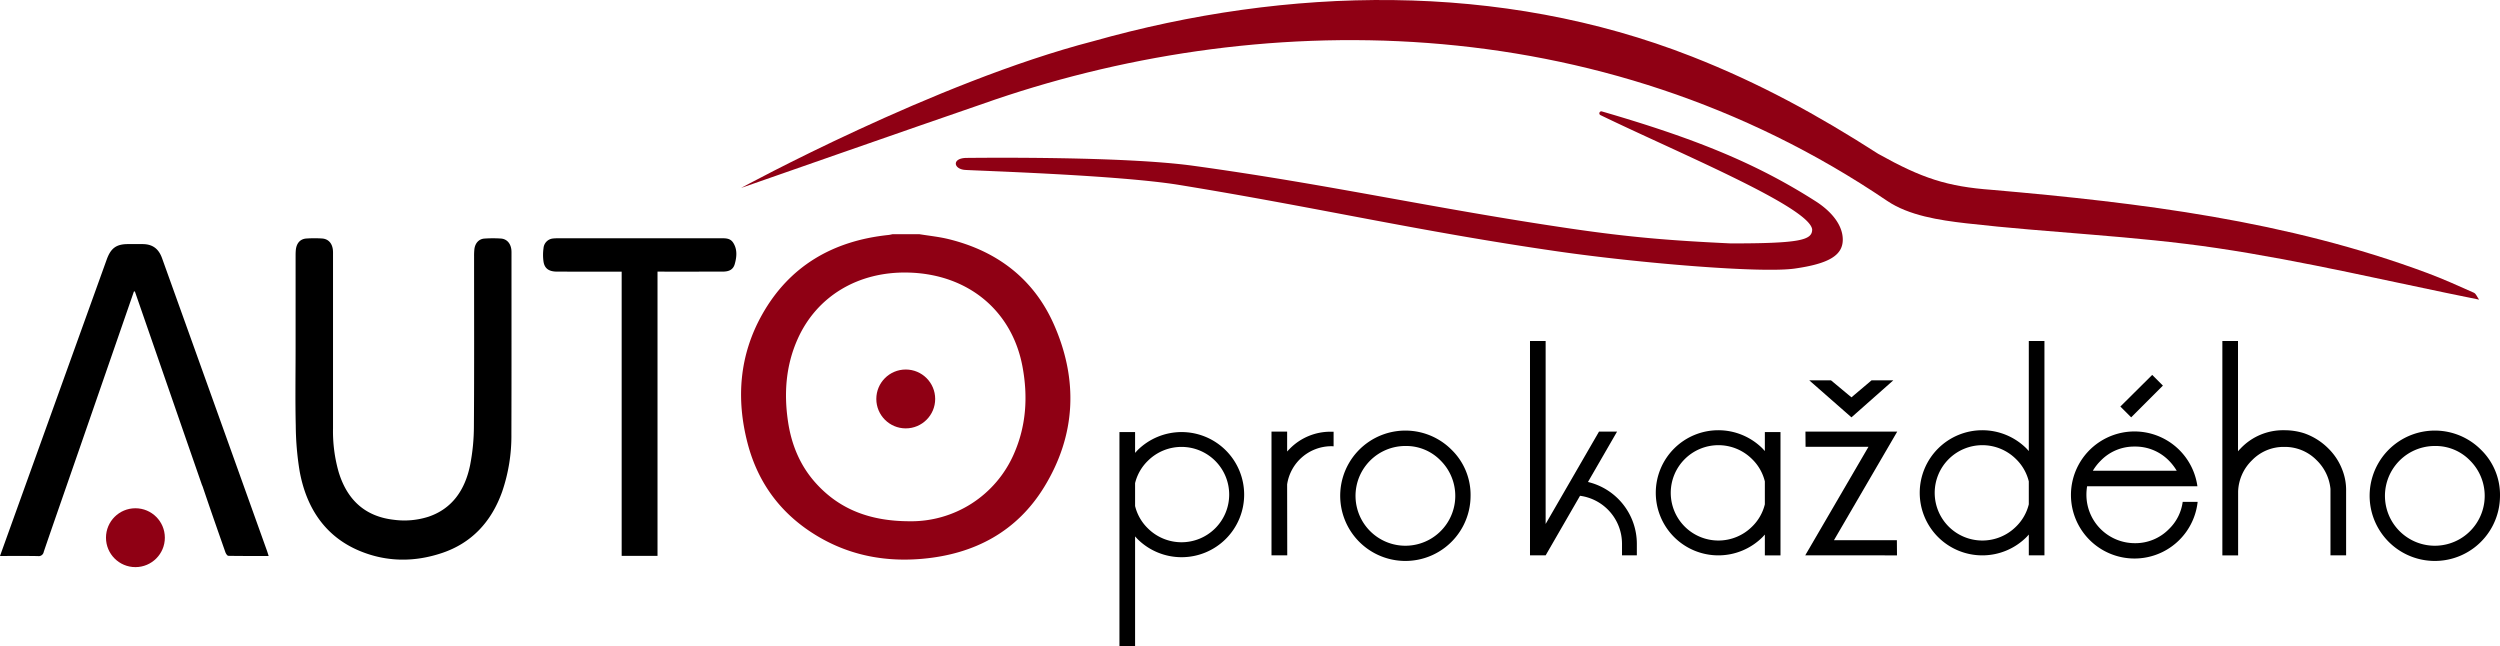 <svg xmlns="http://www.w3.org/2000/svg" viewBox="0 0 1167.517 301.898"><defs><style>.cls-1{fill:#8f0014;}</style></defs><title>apk</title><g id="Layer_1" data-name="Layer 1"><path class="cls-1" d="M370.419,113.762S461.068,64.34,534.858,45.227C625.59,19.623,724.773,17.213,814.468,52.394c31.408,12.319,58.723,27.266,86.992,45.422,20.497,11.461,32.242,15.291,53.145,16.828,69.237,6.042,137.797,14.404,203.403,38.881,7.332,2.736,14.482,5.971,21.634,9.16.996.444,1.514,1.958,2.434,3.226-40.97-8.216-81.444-17.983-122.463-24.08-38.725-5.757-78.086-7.108-117.034-11.566-12.63-1.446-26.836-3.635-36.935-10.479C770.586,28.252,609.593,29.789,483.064,74.553,451.884,85.257,370.419,113.762,370.419,113.762Z" transform="translate(-24.333 -25.981)"/><path class="cls-1" d="M475.779,99.727c7.03-.045,73.222-.811,105.838,3.677,64.004,8.808,112.49,19.988,176.426,29.362,27.684,4.059,46.536,5.57,74.553,6.894,32.202,0,37.964-1.511,38.032-6.412a1.267,1.267,0,0,0-.012-.201c-1.534-10.538-63.197-36.007-98.869-53.319a.922.922,0,0,1,.654-1.715c42.578,12.371,71.685,23.86,100.486,42.373,7.007,4.658,12.034,10.849,12.034,17.504,0,7.388-6.622,11.263-22.452,13.516s-73.448-2.637-110.703-8.021c-65.208-9.423-111.728-20.439-176.787-31.043-28.243-4.603-94.454-6.613-99.951-7.008S468.749,99.772,475.779,99.727Z" transform="translate(-24.333 -25.981)"/><path d="M762.217,257.518,746.157,285.34h-7.305V185.223h7.305v85.454L771.079,227.547h8.433l-13.589,23.525a29.713,29.713,0,0,1,22.827,28.843v5.425h-6.929v-5.425a22.627,22.627,0,0,0-19.604-22.397Z" transform="translate(-24.333 -25.981)"/><path d="M848.53,236.625V227.762h7.305v57.578h-7.305v-9.722q-.538.592-1.074,1.182a29.219,29.219,0,1,1,0-41.357Q847.992,236.035,848.53,236.625Zm0,24.868V250.804a21.683,21.683,0,0,0-5.962-10.42,22.263,22.263,0,1,0,0,31.528A21.675,21.675,0,0,0,848.53,261.493Z" transform="translate(-24.333 -25.981)"/><path d="M867.49,227.547h42.861l-29.541,50.703h29.38l.054,7.09H867.383l29.541-50.703H867.544Zm41.035-23.955L888.974,220.887l-19.712-17.295h10.151l9.561,7.949,9.399-7.949Z" transform="translate(-24.333 -25.981)"/><path d="M971.797,236.625V185.223h7.305V285.34h-7.305v-9.722q-.538.592-1.074,1.182a29.219,29.219,0,1,1,0-41.357Q971.259,236.035,971.797,236.625Zm0,24.868V250.804a21.683,21.683,0,0,0-5.962-10.42,22.263,22.263,0,1,0,0,31.528A21.675,21.675,0,0,0,971.797,261.493Z" transform="translate(-24.333 -25.981)"/><path d="M1043.662,260.365h6.982a29.668,29.668,0,1,1-.107-7.305H999.028a25.13,25.13,0,0,0-.322,4.028,22.603,22.603,0,0,0,22.559,22.559,21.914,21.914,0,0,0,16.006-6.606A21.578,21.578,0,0,0,1043.662,260.365Zm-2.793-14.556a24.404,24.404,0,0,0-3.599-4.673,21.914,21.914,0,0,0-16.006-6.606,21.673,21.673,0,0,0-15.898,6.606,23.305,23.305,0,0,0-3.652,4.673Zm-26.318-29.971,14.878-14.771,4.995,4.995-14.824,14.824Z" transform="translate(-24.333 -25.981)"/><path d="M1069.497,236.732q.59-.697,1.235-1.343a27.312,27.312,0,0,1,20.356-8.486,30.061,30.061,0,0,1,9.238,1.396,29.604,29.604,0,0,1,11.333,7.09,27.753,27.753,0,0,1,6.499,9.883,25.791,25.791,0,0,1,1.826,10.044v30.024h-7.305V254.296a21.592,21.592,0,0,0-6.445-13.374,20.735,20.735,0,0,0-15.146-6.23,20.493,20.493,0,0,0-15.039,6.23,21.299,21.299,0,0,0-6.499,14.556v29.863h-7.358V185.223h7.305Z" transform="translate(-24.333 -25.981)"/><path d="M1191.85,257.518a30.441,30.441,0,1,1-8.89-21.512A29.386,29.386,0,0,1,1191.85,257.518Zm-30.4-23.257A23.291,23.291,0,1,0,1177.912,241.11,22.352,22.352,0,0,0,1161.45,234.261Z" transform="translate(-24.333 -25.981)"/><path d="M554.426,276.478v51.401H547.121V227.762h7.305V237.484q.536-.59,1.074-1.182a29.219,29.219,0,1,1,0,41.357Q554.962,277.069,554.426,276.478Zm0-24.868v10.688a21.659,21.659,0,0,0,5.962,10.42,22.263,22.263,0,1,0,0-31.528A21.668,21.668,0,0,0,554.426,251.61Z" transform="translate(-24.333 -25.981)"/><path d="M625.432,252.201l.054,33.14h-7.358v-57.793h7.305v9.292q.536-.59,1.128-1.182a26.558,26.558,0,0,1,19.497-8.057h1.074v6.821c-.358-.035-.717-.054-1.074-.054a20.933,20.933,0,0,0-20.625,17.832Z" transform="translate(-24.333 -25.981)"/><path d="M711.1,257.518a30.441,30.441,0,1,1-8.89-21.512A29.386,29.386,0,0,1,711.1,257.518Zm-30.4-23.257A23.291,23.291,0,1,0,697.162,241.11,22.352,22.352,0,0,0,680.7,234.261Z" transform="translate(-24.333 -25.981)"/></g><g id="AUTO"><path class="cls-1" d="M453.618,135.34c4.559.75,9.197,1.206,13.663,2.299,23.23,5.684,40.056,19.04,49.273,39.963,11.343,25.749,10.308,51.502-4.58,75.811-12.546,20.485-32.102,31.332-56.882,33.53-16.833,1.493-32.793-1.378-47.403-9.655-17.957-10.173-29.275-25.228-34.248-44.386-5.379-20.726-3.855-41.072,6.845-60.076,12.555-22.299,32.645-34.367,59.013-37.115.648-.068,1.283-.245,1.924-.371Zm-4.876,134.068A52.356,52.356,0,0,0,497.845,237.936c5.773-13.124,6.58-26.767,4.011-40.663-4.857-26.267-25.51-43.302-53.3-44.003-23.39-.59-42.794,11.014-51.736,31.077-5.503,12.347-6.425,25.249-4.497,38.385,1.579,10.757,5.555,20.644,13.077,28.955C416.374,263.813,430.555,269.309,448.742,269.408Z" transform="translate(-24.333 -25.981)"/><path d="M50.175,267.961q.931-2.69,1.858-5.382" transform="translate(-24.333 -25.981)"/><path d="M162.378,188.829q-0-21.571.004-43.143c0-.981.006-1.967.1-2.941.308-3.188,2.058-5.187,4.953-5.377a56.938,56.938,0,0,1,7.289-.01c3.028.19,4.883,2.368,5.103,5.708.051.768.029,1.542.029,2.314q.002,40.302 0,80.603a69.464,69.464,0,0,0,2.651,20.517c4.158,13.568,12.941,20.767,25.757,22.222a36.921,36.921,0,0,0,16.158-1.425c10.946-3.693,17.051-12.33,19.456-24.098a95.597,95.597,0,0,0,1.771-18.334c.185-26.375.078-52.753.085-79.13a28.926,28.926,0,0,1,.139-3.359c.331-2.817,2.077-4.791,4.678-4.976a57.347,57.347,0,0,1,7.67-.022c2.768.175,4.565,2.208,4.926,5.218a14.143,14.143,0,0,1,.058,1.681c-.004,28.131.039,56.261-.045,84.391a80.402,80.402,0,0,1-4.334,26.979c-5.132,14.367-14.515,23.982-27.884,28.522-12.818,4.353-25.845,4.358-38.455-.832-15.784-6.496-25.005-19.526-28.243-37.43a136.997,136.997,0,0,1-1.789-21.095C162.176,212.826,162.378,200.825,162.378,188.829Z" transform="translate(-24.333 -25.981)"/><path d="M331.397,285.574H314.656V152.838c-.978,0-1.693,0-2.407,0-9.275-0-18.551.019-27.826-.011-3.738-.012-5.786-1.436-6.27-4.703a22.613,22.613,0,0,1,.011-6.255,4.903,4.903,0,0,1,4.47-4.509,16.406,16.406,0,0,1,2.023-.094q38.33-.007,76.66-.009c2.001-.001,4.051.007,5.38,2.022,2.055,3.114,1.72,6.681.761,10.047-.853,2.995-3.285,3.503-5.74,3.506q-14.005.017-28.01.006c-.718 0-1.436,0-2.31,0Z" transform="translate(-24.333 -25.981)"/><path d="M149.029,283.252q-12.72-35.507-25.448-71.01-11.778-32.847-23.57-65.688c-1.607-4.473-4.48-6.541-9.024-6.578-2.28-.019-4.56-.006-6.84-.003-5.478.006-8.054,1.864-9.993,7.249q-21.907,60.843-43.807,121.689c-1.976,5.49-3.95,10.981-6.015,16.72,6.074,0,11.889-.066,17.701.045A2.379,2.379,0,0,0,44.754,283.717c1.785-5.26,3.605-10.507,5.421-15.756l11.844-34.102c8.32-24.022,16.582-47.876,24.845-71.729l.449-.065q10.322,29.794,20.677,59.683,1.561,4.507,3.127,9.025l7.546,21.731a4.795,4.795,0,0,1,.336.774q2.966,8.793,6.026,17.553,2.275,6.535,4.573,13.06c.234.664.895,1.652,1.371,1.661,6.213.112,12.429.074,18.821.074C149.491,284.688,149.283,283.961,149.029,283.252Z" transform="translate(-24.333 -25.981)"/></g><g id="dots"><circle class="cls-1" cx="63.241" cy="251.104" r="13.745"/><circle class="cls-1" cx="422.991" cy="186.312" r="13.745"/></g></svg>